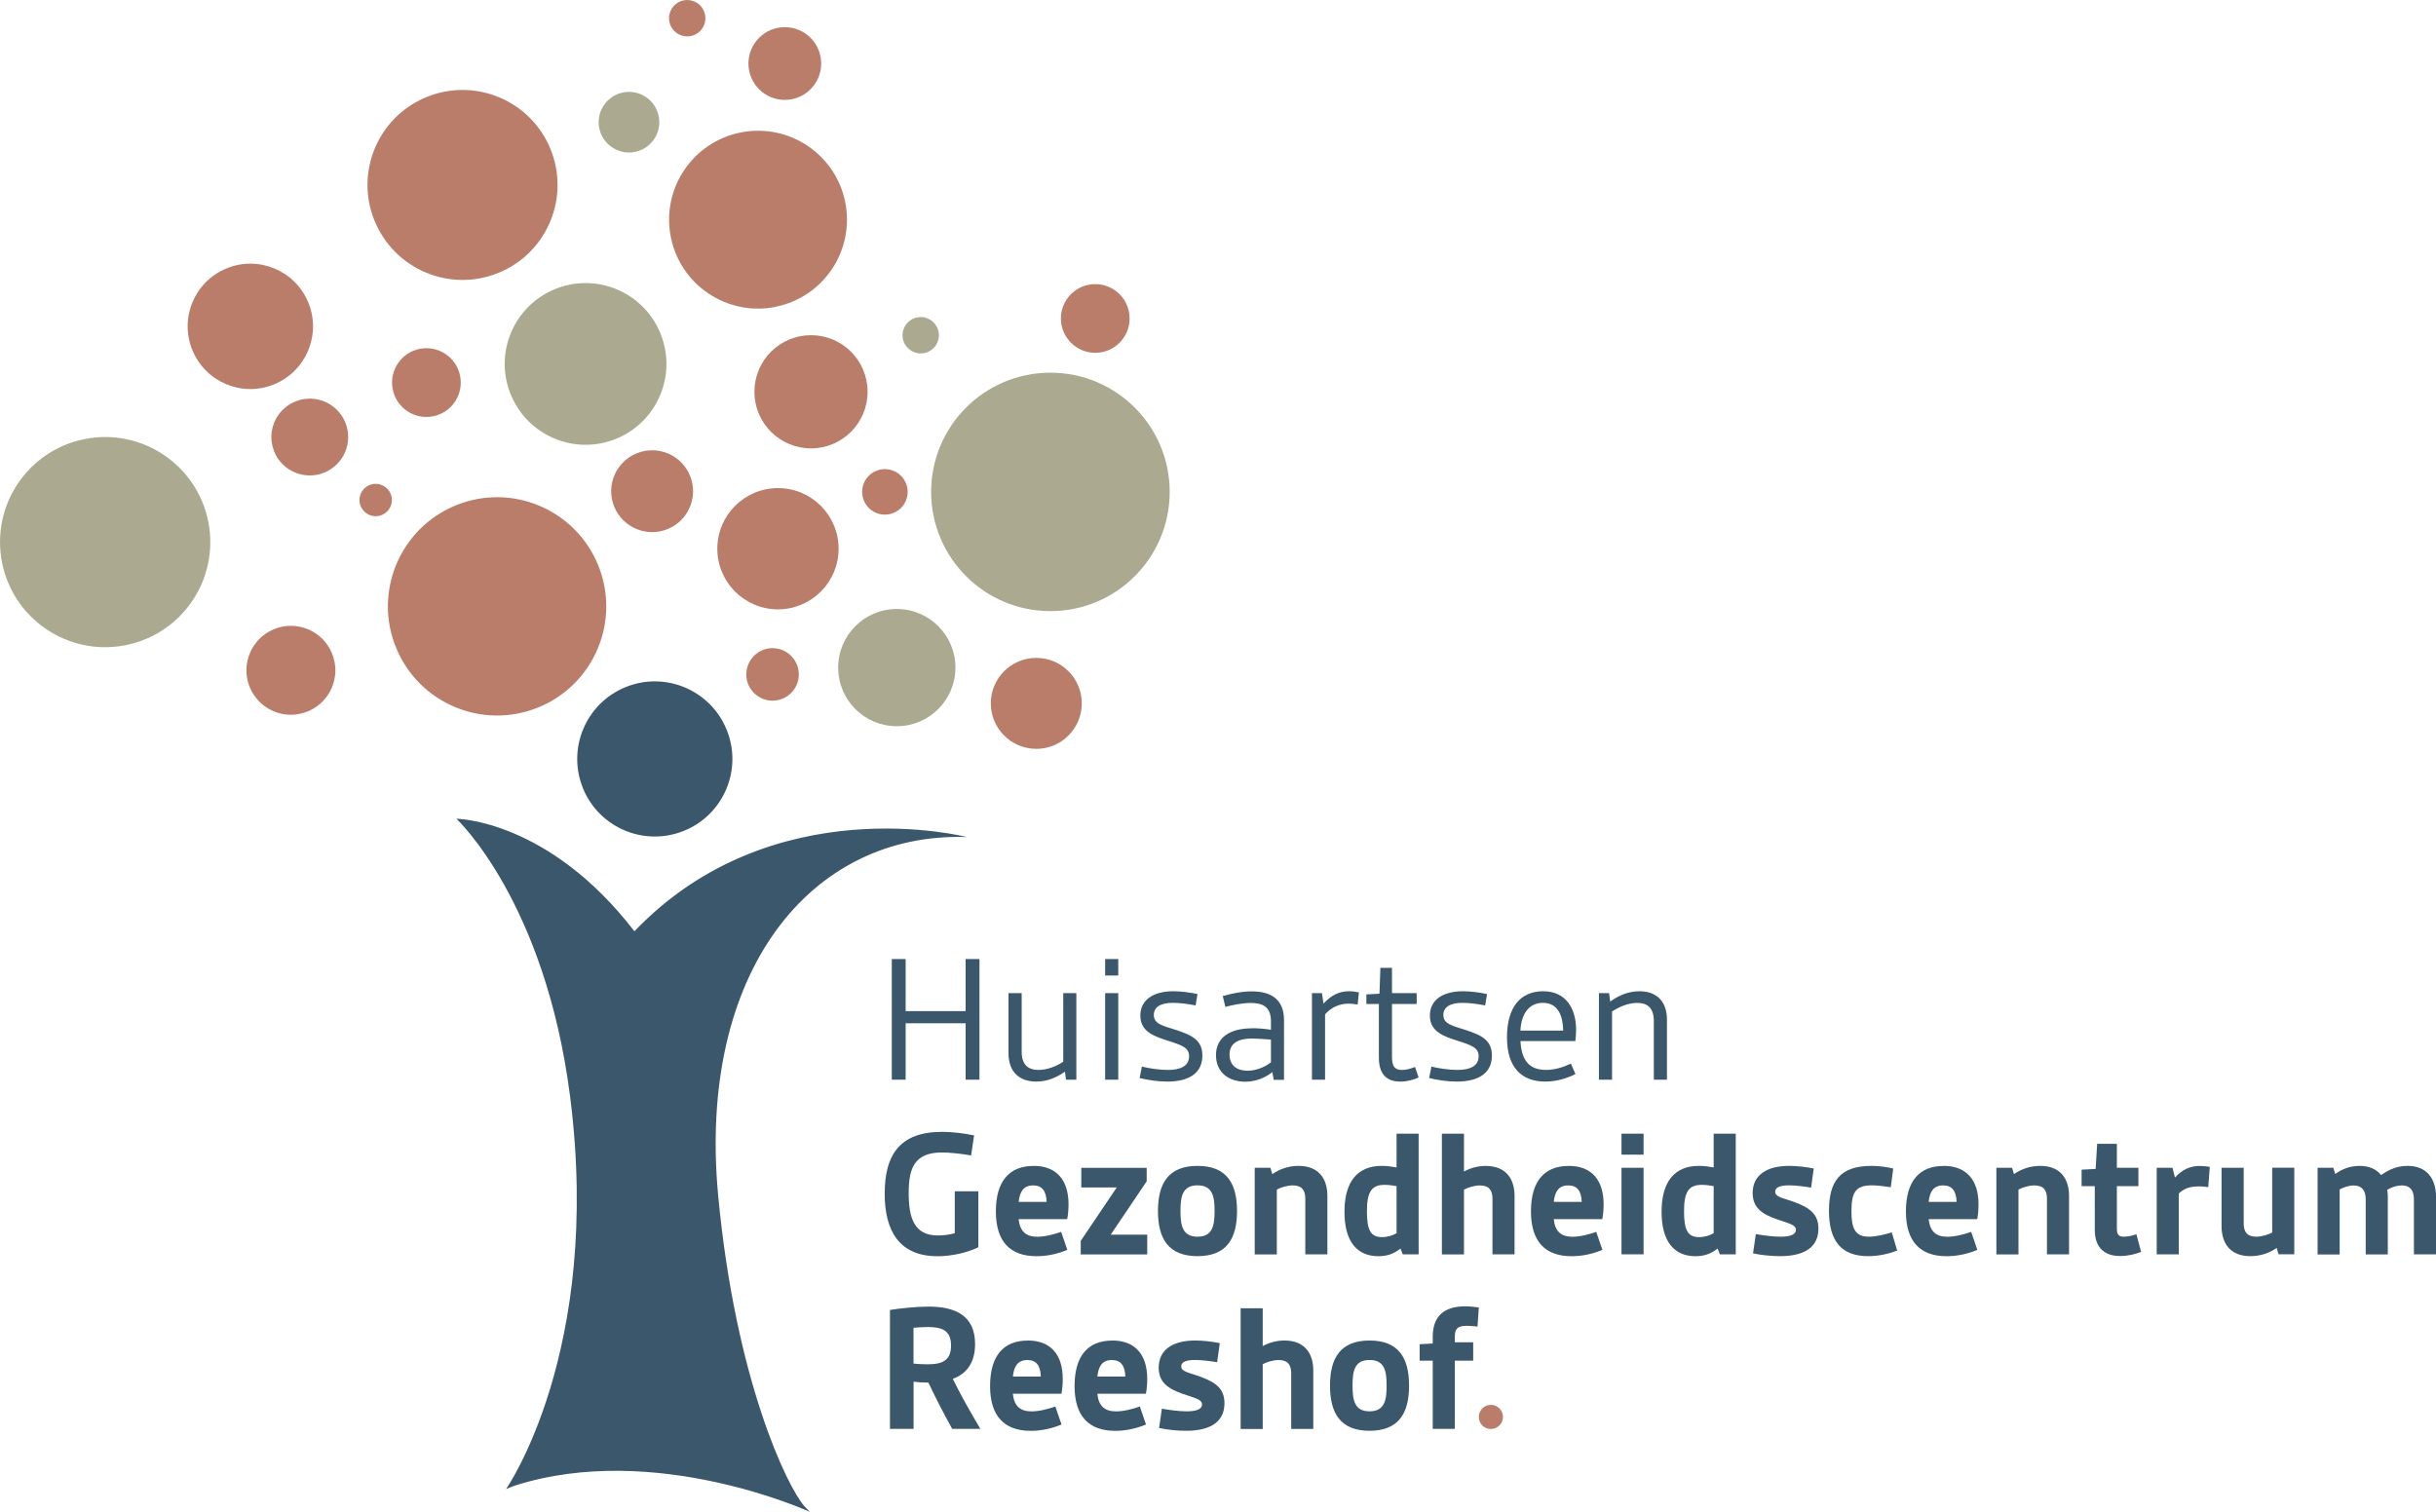 <?xml version="1.0" encoding="UTF-8"?><svg id="a" xmlns="http://www.w3.org/2000/svg" width="140.87mm" height="87.44mm" viewBox="0 0 399.3 247.85"><path d="m127.01,50.33c-7.9,1.52-15.55-3.65-17.07-11.56-1.52-7.91,3.65-15.55,11.56-17.07,7.91-1.52,15.55,3.65,17.07,11.55,1.52,7.91-3.65,15.55-11.56,17.07" style="fill:#b97d6a; stroke-width:0px;"/><path d="m20.49,105.79c-9.34,1.8-18.37-4.31-20.17-13.66-1.8-9.34,4.31-18.37,13.66-20.17,9.34-1.8,18.38,4.32,20.18,13.66,1.8,9.34-4.32,18.37-13.66,20.17" style="fill:#aba98f; stroke-width:0px;"/><path d="m129.77,16.27c-3.23.62-6.36-1.49-6.98-4.73-.62-3.24,1.49-6.36,4.73-6.98,3.23-.62,6.36,1.49,6.98,4.73.62,3.23-1.49,6.36-4.73,6.98" style="fill:#b97d6a; stroke-width:0px;"/><path d="m104.04,24.91c-2.69.52-5.3-1.25-5.82-3.94-.52-2.69,1.24-5.3,3.94-5.82,2.69-.52,5.3,1.25,5.82,3.94.52,2.7-1.24,5.3-3.94,5.82" style="fill:#aba98f; stroke-width:0px;"/><path d="m113.21,5.91c-1.62.31-3.18-.75-3.49-2.36-.31-1.62.75-3.18,2.36-3.49,1.62-.31,3.18.75,3.49,2.36.31,1.62-.75,3.18-2.36,3.49" style="fill:#b97d6a; stroke-width:0px;"/><path d="m64.91,106.16c-3.73-9.15.67-19.59,9.82-23.32,9.15-3.73,19.59.67,23.32,9.82,3.73,9.15-.67,19.59-9.82,23.32-9.15,3.73-19.59-.67-23.32-9.82" style="fill:#b97d6a; stroke-width:0px;"/><path d="m64.68,64.84c-1.17-2.88.21-6.17,3.09-7.34,2.88-1.17,6.17.21,7.34,3.1,1.17,2.88-.21,6.17-3.09,7.34-2.89,1.17-6.17-.21-7.34-3.09" style="fill:#b97d6a; stroke-width:0px;"/><path d="m61.39,36.19c-3.24-7.97.58-17.05,8.55-20.29,7.97-3.24,17.05.58,20.3,8.55,3.24,7.96-.58,17.05-8.55,20.29-7.96,3.24-17.05-.58-20.29-8.55" style="fill:#b97d6a; stroke-width:0px;"/><path d="m31.52,57.37c-2.14-5.25.38-11.24,5.64-13.38,5.26-2.14,11.25.38,13.39,5.64,2.14,5.25-.38,11.24-5.64,13.39-5.25,2.14-11.24-.38-13.38-5.64" style="fill:#b97d6a; stroke-width:0px;"/><path d="m83.71,64.66c-2.76-6.78.5-14.51,7.28-17.27,6.78-2.76,14.51.5,17.27,7.28,2.76,6.78-.5,14.51-7.27,17.27-6.78,2.76-14.51-.5-17.27-7.27" style="fill:#aba98f; stroke-width:0px;"/><path d="m44.95,74.02c-1.31-3.22.24-6.89,3.46-8.2s6.89.24,8.2,3.46c1.31,3.22-.24,6.89-3.46,8.2-3.22,1.31-6.9-.24-8.21-3.45" style="fill:#b97d6a; stroke-width:0px;"/><path d="m59.12,82.98c-.55-1.35.1-2.9,1.46-3.46,1.35-.55,2.9.1,3.46,1.46.55,1.35-.1,2.9-1.46,3.45-1.36.55-2.9-.1-3.45-1.45" style="fill:#b97d6a; stroke-width:0px;"/><path d="m40.93,112.64c-1.52-3.73.28-7.98,4-9.5,3.73-1.52,7.98.27,9.5,4,1.52,3.73-.27,7.98-4,9.5-3.73,1.52-7.98-.27-9.5-4" style="fill:#b97d6a; stroke-width:0px;"/><path d="m100.68,83.06c-1.4-3.43.25-7.35,3.69-8.74,3.43-1.4,7.34.25,8.74,3.68,1.4,3.43-.25,7.35-3.68,8.74-3.43,1.4-7.35-.25-8.75-3.68" style="fill:#b97d6a; stroke-width:0px;"/><path d="m191.73,80.64c0,10.8-8.75,19.55-19.55,19.55s-19.55-8.75-19.55-19.55,8.75-19.54,19.55-19.54,19.55,8.75,19.55,19.54" style="fill:#aba98f; stroke-width:0px;"/><path d="m142.21,64.23c0,5.12-4.15,9.28-9.27,9.28s-9.28-4.15-9.28-9.28,4.15-9.28,9.28-9.28,9.27,4.15,9.27,9.28" style="fill:#b97d6a; stroke-width:0px;"/><path d="m153.9,54.96c0,1.65-1.34,2.98-2.98,2.98s-2.98-1.34-2.98-2.98,1.34-2.98,2.98-2.98,2.98,1.34,2.98,2.98" style="fill:#aba98f; stroke-width:0px;"/><path d="m185.16,52.21c0,3.11-2.52,5.63-5.63,5.63s-5.63-2.52-5.63-5.63,2.52-5.63,5.63-5.63,5.63,2.52,5.63,5.63" style="fill:#b97d6a; stroke-width:0px;"/><path d="m156.61,109.45c0,5.31-4.3,9.61-9.61,9.61s-9.61-4.3-9.61-9.61,4.3-9.61,9.61-9.61,9.61,4.3,9.61,9.61" style="fill:#aba98f; stroke-width:0px;"/><path d="m137.46,89.96c0,5.49-4.45,9.94-9.94,9.94s-9.94-4.45-9.94-9.94,4.45-9.94,9.94-9.94,9.94,4.45,9.94,9.94" style="fill:#b97d6a; stroke-width:0px;"/><path d="m130.94,110.57c0,2.38-1.93,4.3-4.31,4.3s-4.3-1.93-4.3-4.3,1.93-4.31,4.3-4.31,4.31,1.93,4.31,4.31" style="fill:#b97d6a; stroke-width:0px;"/><path d="m148.78,80.64c0,2.06-1.67,3.73-3.73,3.73s-3.73-1.67-3.73-3.73,1.67-3.73,3.73-3.73,3.73,1.67,3.73,3.73" style="fill:#b97d6a; stroke-width:0px;"/><path d="m177.32,115.31c0,4.12-3.33,7.46-7.45,7.46s-7.46-3.34-7.46-7.46,3.34-7.45,7.46-7.45,7.45,3.34,7.45,7.45" style="fill:#b97d6a; stroke-width:0px;"/><path d="m131.83,246.91c-2.79-3.19-11.26-20.62-14.11-50.9-3.43-36.47,15.02-59.64,40.76-58.78,0,0-31.82-8.26-54.49,15.45-14.11-18.34-29.18-18.45-29.18-18.45,0,0,14.59,13.52,18.66,45.7,5.27,41.61-10.51,64.18-10.51,64.18.49-.16.94-.39,1.43-.55,22.95-7.34,48.35,4.3,48.35,4.3l-.91-.95Z" style="fill:#3b576c; stroke-width:0px;"/><path d="m95.56,129.23c-2.65-6.51.47-13.93,6.98-16.58,6.5-2.65,13.92.48,16.57,6.98,2.65,6.51-.48,13.93-6.98,16.57-6.51,2.65-13.93-.47-16.58-6.98" style="fill:#3b576c; stroke-width:0px;"/><path d="m146.18,157.23h2.27v8.54h9.83v-8.54h2.27v19.78h-2.27v-9.25h-9.83v9.25h-2.27v-19.78Z" style="fill:#3b576c; stroke-width:0px;"/><path d="m165.32,162.82h2.15v9.61c0,2.12,1.04,2.98,2.76,2.98,1.47,0,3.01-.64,4.05-1.35v-11.24h2.15v14.19h-1.69l-.18-1.32c-1.2.86-2.79,1.63-4.7,1.63-2.73,0-4.55-1.54-4.55-4.67v-9.83Z" style="fill:#3b576c; stroke-width:0px;"/><path d="m181.15,157.23h2.15v2.7h-2.15v-2.7Zm0,5.59h2.15v14.19h-2.15v-14.19Z" style="fill:#3b576c; stroke-width:0px;"/><path d="m187.17,174.86c1.11.28,2.86.55,4.24.55,2,0,3.5-.58,3.5-2.24,0-1.38-1.08-1.78-3.29-2.49-2.3-.74-4.7-1.47-4.7-4.18,0-2.55,2.09-3.99,5.41-3.99,1.26,0,2.86.21,3.96.46l-.31,1.87c-1.01-.22-2.58-.43-3.72-.43-2.09,0-3.13.74-3.13,2,0,1.47,1.47,1.75,3.69,2.46,2.64.86,4.27,1.72,4.27,4.18,0,2.79-2.06,4.27-5.77,4.27-1.54,0-3.13-.25-4.52-.58l.37-1.87Z" style="fill:#3b576c; stroke-width:0px;"/><path d="m205.2,168.57c.92,0,2.12.09,3.13.25v-1.38c0-2.33-1.29-3.01-3.29-3.01-1.35,0-2.98.31-4.18.65l-.43-1.78c1.29-.37,3.04-.77,4.76-.77,2.98,0,5.28,1.17,5.28,4.7v9.8h-1.69l-.22-1.26c-1.11.86-2.61,1.57-4.45,1.57-2.61,0-4.79-1.44-4.79-4.36s2.33-4.39,5.87-4.39Zm-.74,6.97c1.32,0,2.79-.52,3.87-1.38v-3.72c-1.04-.09-2.3-.18-3.1-.18-2.18,0-3.69.71-3.69,2.64,0,1.75,1.2,2.64,2.92,2.64Z" style="fill:#3b576c; stroke-width:0px;"/><path d="m215.03,162.82h1.66l.25,1.72c1.29-1.41,2.61-2.03,4.18-2.03.58,0,1.23.09,1.63.18l-.21,2c-.55-.09-.98-.15-1.47-.15-1.6,0-2.89.65-3.87,1.75v10.72h-2.15v-14.19Z" style="fill:#3b576c; stroke-width:0px;"/><path d="m226.03,164.6h-2.06v-1.57l2.15-.12.15-4.24h1.9v4.15h4.05v1.78h-4.05v8.63c0,1.47.34,2.18,1.63,2.18.61,0,1.32-.15,2.15-.49l.58,1.72c-.8.37-1.84.68-2.98.68-2.21,0-3.53-1.14-3.53-3.96v-8.75Z" style="fill:#3b576c; stroke-width:0px;"/><path d="m234.63,174.86c1.11.28,2.86.55,4.24.55,2,0,3.5-.58,3.5-2.24,0-1.38-1.08-1.78-3.29-2.49-2.3-.74-4.7-1.47-4.7-4.18,0-2.55,2.09-3.99,5.41-3.99,1.26,0,2.86.21,3.96.46l-.31,1.87c-1.01-.22-2.58-.43-3.72-.43-2.09,0-3.13.74-3.13,2,0,1.47,1.47,1.75,3.69,2.46,2.64.86,4.27,1.72,4.27,4.18,0,2.79-2.06,4.27-5.77,4.27-1.54,0-3.13-.25-4.52-.58l.37-1.87Z" style="fill:#3b576c; stroke-width:0px;"/><path d="m252.94,162.51c3.72,0,5.41,2.79,5.41,6.36,0,.68-.06,1.26-.12,1.81h-9c.15,2.86,1.2,4.73,4.18,4.73,1.47,0,2.86-.46,4.09-1.04l.74,1.72c-1.32.65-2.98,1.23-4.95,1.23-3.93,0-6.27-2.37-6.27-7.25s2.15-7.56,5.93-7.56Zm3.29,6.45c-.03-2.3-.77-4.55-3.32-4.55-2.37,0-3.56,1.94-3.69,4.55h7Z" style="fill:#3b576c; stroke-width:0px;"/><path d="m262.1,162.82h1.66l.18,1.38c1.2-.86,2.79-1.69,4.79-1.69,2.7,0,4.51,1.54,4.51,4.67v9.83h-2.15v-9.61c0-2.12-1.01-2.98-2.73-2.98-1.54,0-3.07.71-4.12,1.41v11.18h-2.15v-14.19Z" style="fill:#3b576c; stroke-width:0px;"/><path d="m145.02,195.63c0-6.24,2.43-10.07,9.4-10.07,1.78,0,3.62.25,5.25.58l-.49,3.29c-1.41-.25-3.38-.49-4.76-.49-4.61,0-5.47,2.67-5.47,6.67s.86,6.94,4.79,6.94c.77,0,1.94-.12,2.76-.37v-6.88h3.87v9.18c-1.84.89-4.33,1.47-6.7,1.47-6.27,0-8.66-4.15-8.66-10.32Z" style="fill:#3b576c; stroke-width:0px;"/><path d="m169.44,191.14c3.66,0,5.71,2.24,5.71,6.3,0,.71-.06,1.72-.22,2.43h-7.96c.21,2,1.2,2.89,3.07,2.89,1.32,0,2.83-.43,3.9-.8l1.01,2.95c-1.47.61-3.19,1.04-5.04,1.04-4.33,0-6.67-2.4-6.67-7.34s2.18-7.46,6.17-7.46Zm2.12,5.9c-.06-1.78-.74-2.7-2.21-2.7-1.57,0-2.21,1.04-2.37,2.7h4.58Z" style="fill:#3b576c; stroke-width:0px;"/><path d="m177.15,203.43l5.9-8.75h-5.81v-3.22h10.72v2.21l-5.9,8.75h5.99v3.23h-10.9v-2.21Z" style="fill:#3b576c; stroke-width:0px;"/><path d="m196.29,191.14c4.76,0,6.48,2.86,6.48,7.4s-1.72,7.4-6.48,7.4-6.48-2.86-6.48-7.4,1.72-7.4,6.48-7.4Zm0,11.61c2.49,0,2.8-1.87,2.8-4.21s-.31-4.21-2.8-4.21-2.79,1.87-2.79,4.21.31,4.21,2.79,4.21Z" style="fill:#3b576c; stroke-width:0px;"/><path d="m205.66,191.45h2.58l.31,1.04c1.23-.86,2.73-1.35,4.3-1.35,3.35,0,4.73,2.15,4.73,4.92v9.58h-3.62v-9.12c0-1.38-.55-2.18-2.06-2.18-.95,0-1.94.34-2.61.68v10.63h-3.62v-14.19Z" style="fill:#3b576c; stroke-width:0px;"/><path d="m220.38,198.67c0-5.01,2.18-7.53,6.11-7.53.86,0,1.72.12,2.43.25v-5.53h3.62v19.78h-2.61l-.37-.95c-.92.74-2,1.26-3.62,1.26-3.44,0-5.56-2.33-5.56-7.28Zm8.54,3.5v-7.71c-.61-.12-1.35-.21-1.97-.21-2.18,0-2.89,1.23-2.89,4.36s.65,4.21,2.49,4.21c.89,0,1.75-.28,2.37-.64Z" style="fill:#3b576c; stroke-width:0px;"/><path d="m236.35,185.86h3.62v6.21c1.04-.58,2.27-.92,3.56-.92,3.35,0,4.73,2.15,4.73,4.92v9.58h-3.62v-9.12c0-1.38-.55-2.18-2.06-2.18-.95,0-1.94.34-2.61.68v10.63h-3.62v-19.78Z" style="fill:#3b576c; stroke-width:0px;"/><path d="m257.15,191.14c3.66,0,5.71,2.24,5.71,6.3,0,.71-.06,1.72-.22,2.43h-7.96c.21,2,1.2,2.89,3.07,2.89,1.32,0,2.83-.43,3.9-.8l1.01,2.95c-1.47.61-3.19,1.04-5.04,1.04-4.33,0-6.67-2.4-6.67-7.34s2.18-7.46,6.17-7.46Zm2.12,5.9c-.06-1.78-.74-2.7-2.21-2.7-1.57,0-2.21,1.04-2.37,2.7h4.58Z" style="fill:#3b576c; stroke-width:0px;"/><path d="m265.79,185.86h3.62v3.44h-3.62v-3.44Zm0,5.59h3.62v14.19h-3.62v-14.19Z" style="fill:#3b576c; stroke-width:0px;"/><path d="m272.36,198.67c0-5.01,2.18-7.53,6.11-7.53.86,0,1.72.12,2.43.25v-5.53h3.62v19.78h-2.61l-.37-.95c-.92.74-2,1.26-3.62,1.26-3.44,0-5.56-2.33-5.56-7.28Zm8.54,3.5v-7.71c-.61-.12-1.35-.21-1.97-.21-2.18,0-2.89,1.23-2.89,4.36s.64,4.21,2.49,4.21c.89,0,1.75-.28,2.37-.64Z" style="fill:#3b576c; stroke-width:0px;"/><path d="m287.81,202.32c1.17.21,2.76.43,4.05.43,1.54,0,2.52-.31,2.52-1.14s-1.2-1.04-3.22-1.75c-2.37-.83-3.87-1.9-3.87-4.27,0-2.83,2.15-4.45,5.99-4.45,1.29,0,2.79.18,4.02.43l-.43,3.13c-1.08-.18-2.52-.37-3.62-.37-1.54,0-2.27.37-2.27,1.04,0,.92,1.38,1.04,3.19,1.72,2.49.92,3.9,1.97,3.9,4.33,0,2.79-1.94,4.52-6.3,4.52-1.44,0-3.16-.18-4.42-.46l.46-3.16Z" style="fill:#3b576c; stroke-width:0px;"/><path d="m306.77,191.14c1.2,0,2.33.15,3.56.43l-.4,3.07c-.98-.15-2.18-.31-3.1-.31-2.58,0-3.35,1.04-3.35,4.24,0,2.79.58,4.18,2.86,4.18,1.23,0,2.76-.4,3.75-.71l.89,2.98c-1.41.55-3.07.92-4.76.92-4.42,0-6.42-2.52-6.42-7.43s1.87-7.37,6.97-7.37Z" style="fill:#3b576c; stroke-width:0px;"/><path d="m318.6,191.14c3.66,0,5.71,2.24,5.71,6.3,0,.71-.06,1.72-.21,2.43h-7.96c.21,2,1.2,2.89,3.07,2.89,1.32,0,2.83-.43,3.9-.8l1.01,2.95c-1.47.61-3.19,1.04-5.04,1.04-4.33,0-6.67-2.4-6.67-7.34s2.18-7.46,6.17-7.46Zm2.12,5.9c-.06-1.78-.74-2.7-2.21-2.7-1.57,0-2.21,1.04-2.37,2.7h4.58Z" style="fill:#3b576c; stroke-width:0px;"/><path d="m327.23,191.45h2.58l.31,1.04c1.23-.86,2.73-1.35,4.3-1.35,3.35,0,4.73,2.15,4.73,4.92v9.58h-3.62v-9.12c0-1.38-.55-2.18-2.06-2.18-.95,0-1.93.34-2.61.68v10.63h-3.62v-14.19Z" style="fill:#3b576c; stroke-width:0px;"/><path d="m343.36,194.46h-2.15v-2.7l2.3-.12.25-4.12h3.23v3.93h3.53v3.01h-3.53v6.97c0,1.01.34,1.32,1.14,1.32.65,0,1.44-.18,2.06-.4l.77,2.89c-.92.37-2.15.68-3.44.68-2.46,0-4.15-1.29-4.15-4.27v-7.19Z" style="fill:#3b576c; stroke-width:0px;"/><path d="m353.53,191.45h2.58l.4,1.6c1.17-1.29,2.49-1.9,4.05-1.9.49,0,1.17.06,1.66.15l-.25,3.32c-.61-.09-1.11-.12-1.54-.12-1.54,0-2.49.4-3.29,1.17v9.98h-3.62v-14.19Z" style="fill:#3b576c; stroke-width:0px;"/><path d="m364.16,191.45h3.62v9.12c0,1.38.55,2.18,2.06,2.18.95,0,1.93-.34,2.61-.68v-10.63h3.62v14.19h-2.58l-.31-1.04c-1.2.86-2.73,1.35-4.3,1.35-3.35,0-4.73-2.15-4.73-4.92v-9.58Z" style="fill:#3b576c; stroke-width:0px;"/><path d="m379.89,191.45h2.58l.31,1.01c.83-.58,2.12-1.32,3.99-1.32,1.6,0,2.76.55,3.53,1.5,1.26-.86,2.55-1.5,4.36-1.5,3.13,0,4.64,2.12,4.64,5.04v9.46h-3.62v-9.03c0-1.41-.61-2.27-1.97-2.27-.77,0-1.6.25-2.4.71.06.37.09.74.09,1.14v9.46h-3.62v-9.03c0-1.41-.62-2.27-1.97-2.27-.8,0-1.69.31-2.3.65v10.66h-3.62v-14.19Z" style="fill:#3b576c; stroke-width:0px;"/><path d="m145.88,214.76c1.54-.25,4.27-.55,6.3-.55,4.42,0,7.65,1.47,7.65,6.14,0,3.19-1.5,4.91-3.65,5.71,1.17,2.43,2.89,5.44,4.48,8.14l-.03.06h-4.55c-1.38-2.49-2.8-5.25-3.9-7.59-.92,0-1.75-.06-2.43-.15v7.74h-3.87v-19.5Zm6.17,8.91c2.46,0,3.84-.65,3.84-3.07s-1.38-3.04-3.78-3.04c-.74,0-1.69.06-2.37.12v5.87c.74.09,1.78.12,2.3.12Z" style="fill:#3b576c; stroke-width:0px;"/><path d="m168.49,219.77c3.66,0,5.71,2.24,5.71,6.3,0,.71-.06,1.72-.22,2.43h-7.96c.21,2,1.2,2.89,3.07,2.89,1.32,0,2.83-.43,3.9-.8l1.01,2.95c-1.47.61-3.19,1.04-5.04,1.04-4.33,0-6.67-2.4-6.67-7.34s2.18-7.46,6.17-7.46Zm2.12,5.9c-.06-1.78-.74-2.7-2.21-2.7-1.57,0-2.21,1.04-2.37,2.7h4.58Z" style="fill:#3b576c; stroke-width:0px;"/><path d="m182.34,219.77c3.66,0,5.71,2.24,5.71,6.3,0,.71-.06,1.72-.22,2.43h-7.96c.21,2,1.2,2.89,3.07,2.89,1.32,0,2.83-.43,3.9-.8l1.01,2.95c-1.47.61-3.19,1.04-5.04,1.04-4.33,0-6.67-2.4-6.67-7.34s2.18-7.46,6.17-7.46Zm2.12,5.9c-.06-1.78-.74-2.7-2.21-2.7-1.57,0-2.21,1.04-2.37,2.7h4.58Z" style="fill:#3b576c; stroke-width:0px;"/><path d="m190.46,230.95c1.17.21,2.76.43,4.05.43,1.54,0,2.52-.31,2.52-1.14s-1.2-1.04-3.23-1.75c-2.37-.83-3.87-1.9-3.87-4.27,0-2.83,2.15-4.45,5.99-4.45,1.29,0,2.8.18,4.02.43l-.43,3.13c-1.08-.18-2.52-.37-3.62-.37-1.54,0-2.27.37-2.27,1.04,0,.92,1.38,1.04,3.19,1.72,2.49.92,3.9,1.97,3.9,4.33,0,2.79-1.94,4.52-6.3,4.52-1.44,0-3.16-.18-4.42-.46l.46-3.16Z" style="fill:#3b576c; stroke-width:0px;"/><path d="m203.36,214.48h3.62v6.21c1.04-.58,2.27-.92,3.56-.92,3.35,0,4.73,2.15,4.73,4.92v9.58h-3.62v-9.12c0-1.38-.55-2.18-2.06-2.18-.95,0-1.94.34-2.61.68v10.63h-3.62v-19.78Z" style="fill:#3b576c; stroke-width:0px;"/><path d="m224.49,219.77c4.76,0,6.48,2.86,6.48,7.4s-1.72,7.4-6.48,7.4-6.48-2.86-6.48-7.4,1.72-7.4,6.48-7.4Zm0,11.61c2.49,0,2.8-1.87,2.8-4.21s-.31-4.21-2.8-4.21-2.79,1.87-2.79,4.21.31,4.21,2.79,4.21Z" style="fill:#3b576c; stroke-width:0px;"/><path d="m234.85,223.08h-2.15v-2.7l2.15-.12v-1.11c0-3.38,1.87-4.98,5.28-4.98.83,0,1.6.09,2.27.18l-.21,3.13c-.52-.06-1.26-.12-1.78-.12-1.44,0-1.94.43-1.94,1.78v.92h3.01v3.01h-3.01v11.18h-3.62v-11.18Z" style="fill:#3b576c; stroke-width:0px;"/><path d="m246.36,232.3c0,1.09-.89,1.98-1.98,1.98s-1.98-.89-1.98-1.98.89-1.98,1.98-1.98,1.98.89,1.98,1.98" style="fill:#b97d6a; stroke-width:0px;"/></svg>